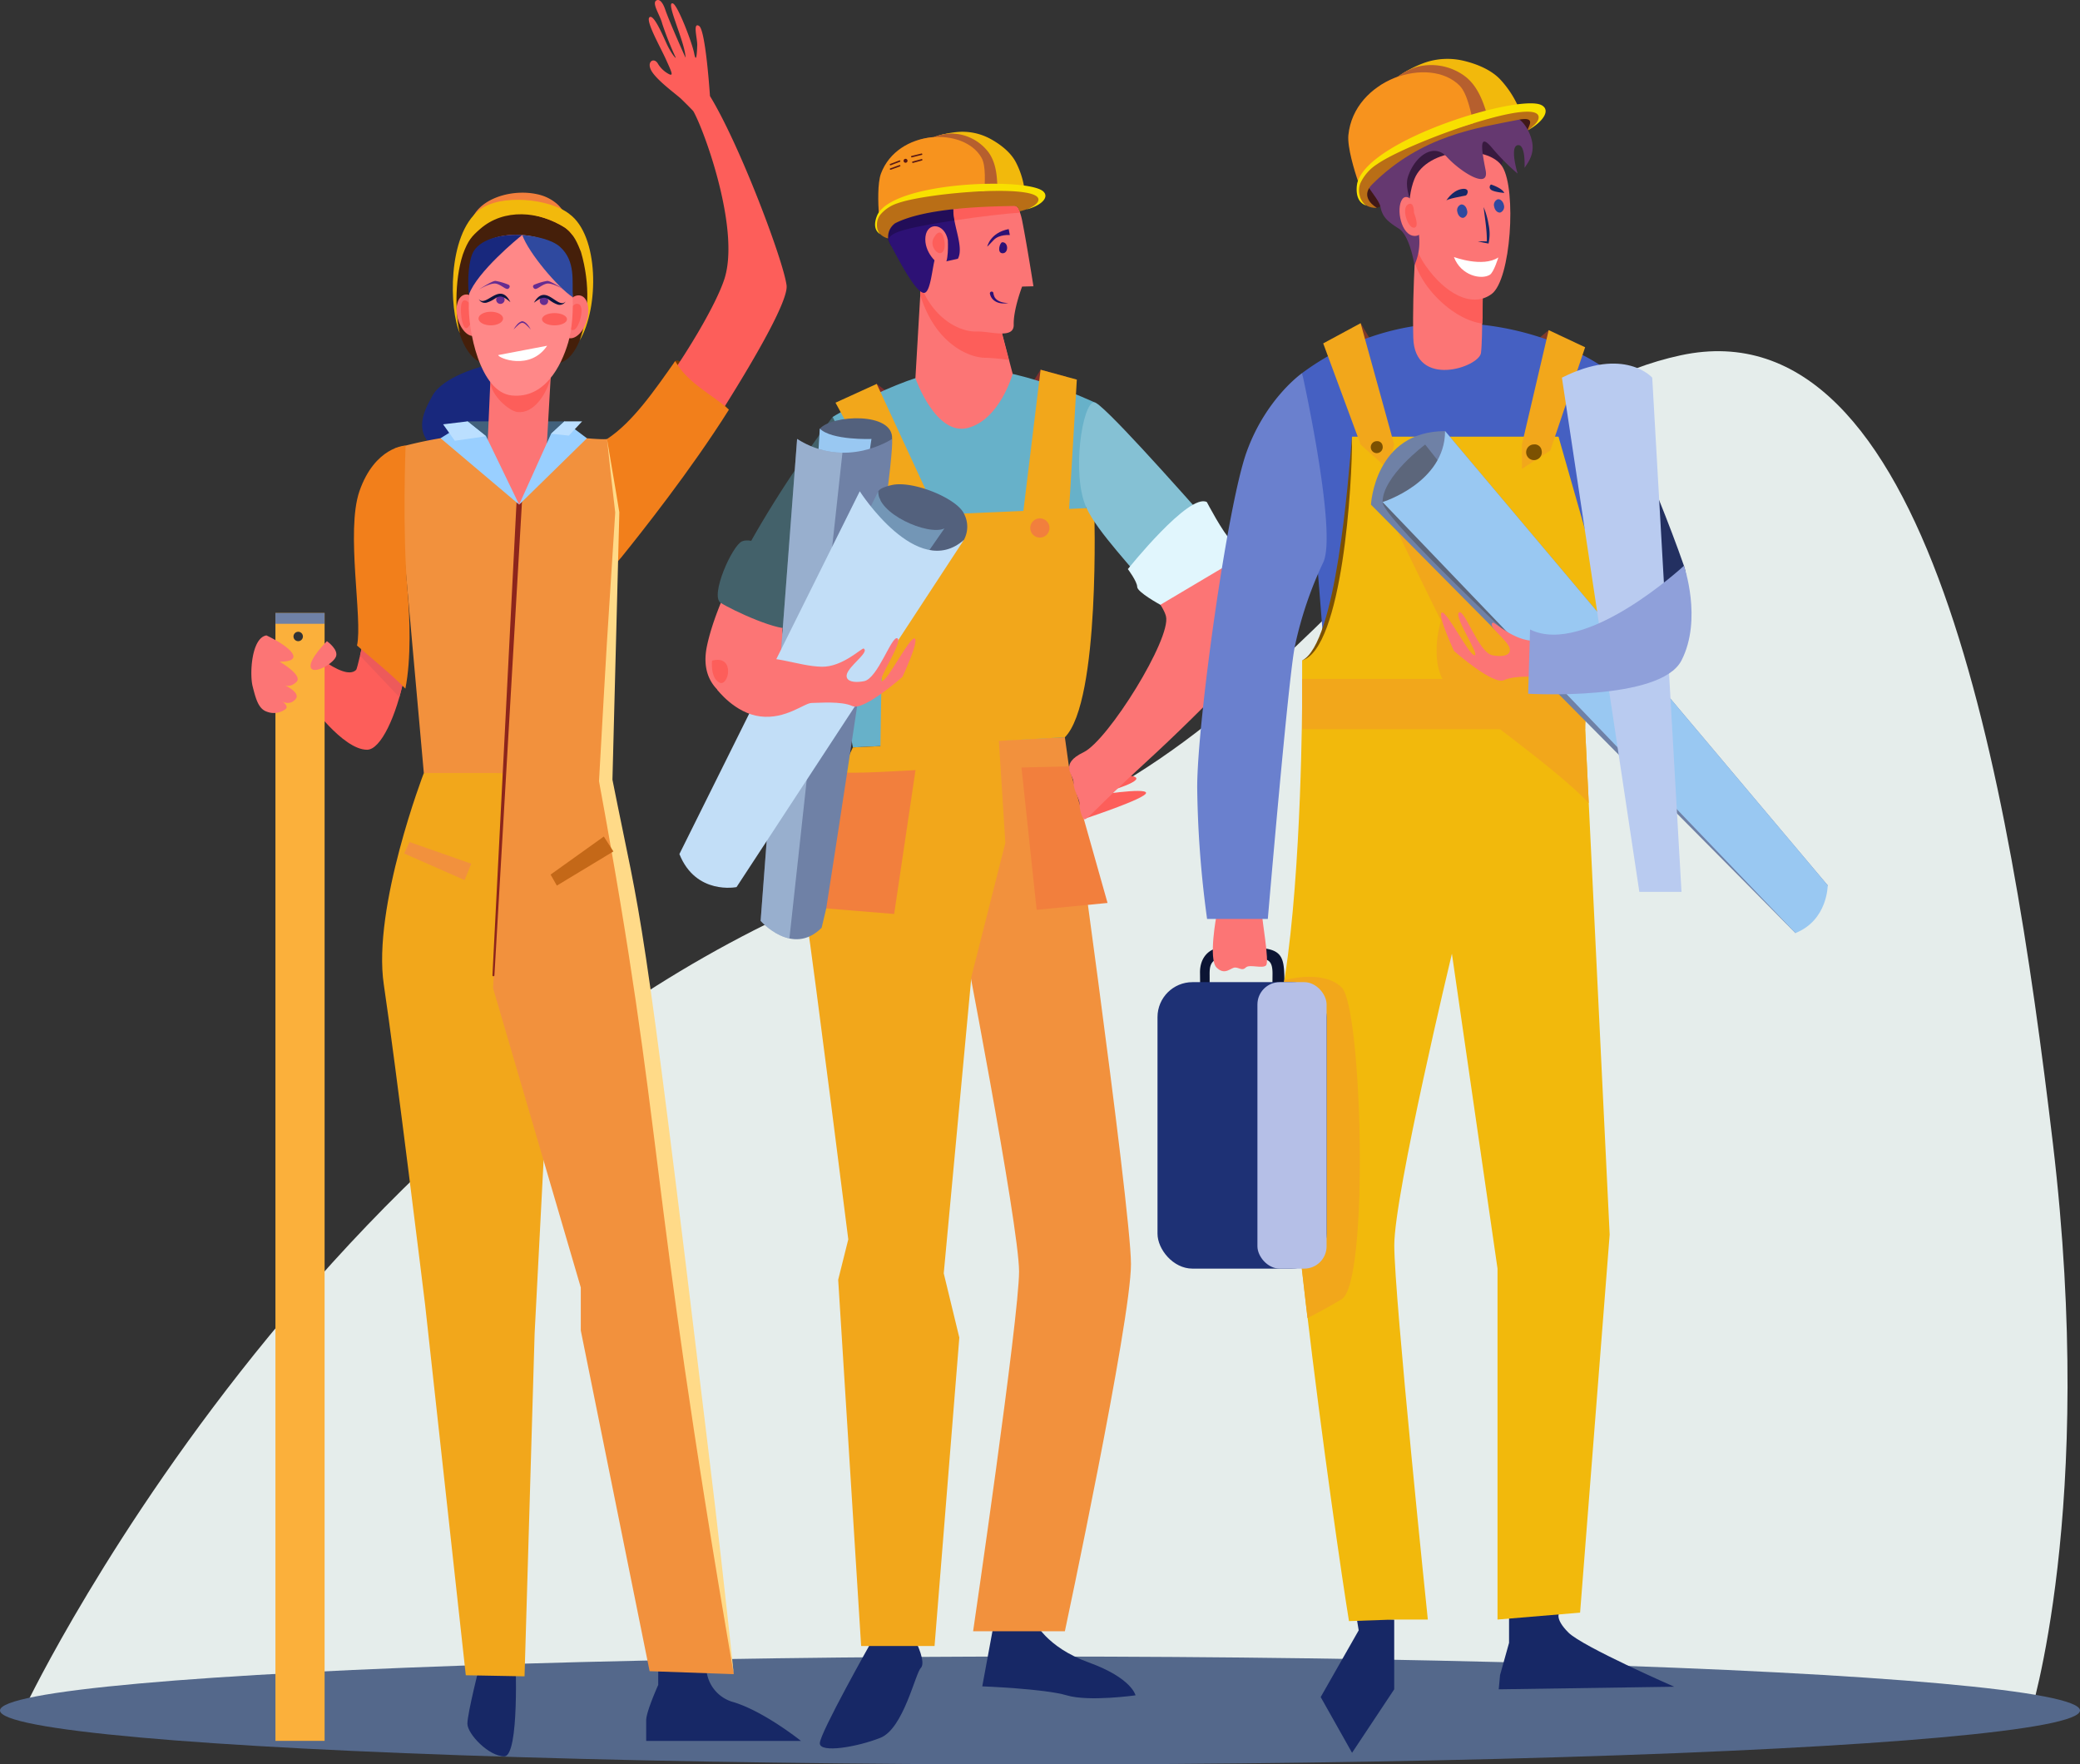 <svg id="_Layer_" data-name="&lt;Layer&gt;" xmlns="http://www.w3.org/2000/svg" viewBox="0 0 602.02 510.63"><rect x="0" y="0" width="602.02" height="510.63" fill="#333333" stroke="none"/><defs><style>.cls-1{fill:#803a2a;}.cls-2{fill:#7f2f2d;}.cls-3{fill:#e5edeb;}.cls-4{fill:#54688b;}.cls-5{fill:#172866;}.cls-6{fill:#f2913d;}.cls-7{fill:#67b1c9;}.cls-8{fill:#f2a71b;}.cls-9{fill:#fc7575;}.cls-10{fill:#fd5e5a;}.cls-11{fill:#220d58;}.cls-12{fill:#f2b90c;}.cls-13{fill:#b65f2e;}.cls-14{fill:#f7931e;}.cls-15{fill:#591914;}.cls-16{fill:#2d1175;}.cls-17{fill:#b96e16;}.cls-18{fill:#f8e000;}.cls-19{fill:#f27f3d;}.cls-20{fill:#85c1d4;}.cls-21{fill:#e1f6fd;}.cls-22{fill:#43616a;}.cls-23{fill:#7c3b01;}.cls-24{fill:#f27f1b;}.cls-25{fill:#18287d;}.cls-26{fill:#ed5a5a;}.cls-27{fill:#ffda88;}.cls-28{fill:#8c251c;}.cls-29{fill:#fbb03b;}.cls-30{fill:#6f81a6;}.cls-31{fill:#42617c;}.cls-32{fill:#451f0a;}.cls-33{fill:#f88;}.cls-34{fill:#2f499f;}.cls-35{fill:#fff;}.cls-36{fill:#662d91;}.cls-37{fill:#0c143f;}.cls-38{fill:#99cfff;}.cls-39{fill:#bbdfff;}.cls-40{fill:#c46818;}.cls-41{fill:#0c1433;}.cls-42{fill:#233061;}.cls-43{fill:#4560c2;}.cls-44{fill:#7c5101;}.cls-45{fill:#6a80ce;}.cls-46{fill:#5c667b;}.cls-47{fill:#99c8f2;}.cls-48{fill:#b9cbf0;}.cls-49{fill:#1e3175;}.cls-50{fill:#b5bfe7;}.cls-51{fill:#8fa0da;}.cls-52{fill:#3f1817;}.cls-53{fill:#381a3f;}.cls-54{fill:#653870;}.cls-55{fill:#53617d;}.cls-56,.cls-58{fill:#c2def7;}.cls-56{opacity:0.5;}.cls-57{fill:#7396b6;}</style></defs><polygon class="cls-1" points="400.16 104.19 393.81 93.53 386.04 102.11 397.8 107.97 400.16 104.19"/><polygon class="cls-1" points="448.24 95.54 438.7 103.51 448.24 111.1 450.78 101.6 448.24 95.54"/><polygon class="cls-2" points="264.38 119.2 253.75 111.1 245.67 118.01 259 125.62 264.38 119.2"/><polygon class="cls-2" points="294.33 118.01 301.18 107 308.54 109.01 303.76 128.06 294.33 118.01"/><path class="cls-3" d="M264.73,1374.91s96.28-201.62,273.17-248c94-24.65,133.74-126.91,205.58-142.38s95.22,122.39,107.75,228.14-6.75,166-6.75,166Z" transform="translate(-257.05 -881.7)"/><ellipse class="cls-4" cx="301.01" cy="495.02" rx="301.01" ry="15.61"/><path class="cls-5" d="M544.54,1352.47l-3.19,17.27s18.07.69,24.44,2.6,19.92,0,19.92,0-1.06-5-13.54-9.51-15.68-11.95-15.68-11.95Z" transform="translate(-257.05 -881.7)"/><path class="cls-6" d="M565.26,1095.07s19.13,136,19.13,152.48-19.13,106.25-19.13,106.25H538.7S552,1263,552,1249.67s-17-100.94-17-100.94L515.85,1096Z" transform="translate(-257.05 -881.7)"/><path class="cls-5" d="M522.23,1357s2.92,5.84,1.32,7.44-5,17.53-11.68,20.19-17.54,4.51-17.54,1.59S509.18,1357,509.18,1357Z" transform="translate(-257.05 -881.7)"/><path class="cls-7" d="M498.05,1002.36s5.58,36.92-1.86,53.93l7.71,41.7,61.36-2.92s5.84-35.6,5.84-61.1l2.66-35.86s-23.11-10.89-38.78-9.83S498.05,1002.36,498.05,1002.36Z" transform="translate(-257.05 -881.7)"/><path class="cls-8" d="M503.9,1098S488,1131.2,490.35,1146.6s12.22,93.78,12.22,93.78l-2.92,11.68,6.64,106h21.25l7.17-89.25-4.51-18.6,8-85.8,9.83-38.78L546.15,1096Z" transform="translate(-257.05 -881.7)"/><path class="cls-9" d="M523.55,964.64,522,991.15s5.85,16.79,15.15,14.4,13-15.65,13-15.65l-6.61-25.26Z" transform="translate(-257.05 -881.7)"/><path class="cls-10" d="M543.51,964.64h-20l-.14,2.35c4.48,14.61,14.64,18.4,19.18,18.26a57.8,57.8,0,0,1,6.48.64Z" transform="translate(-257.05 -881.7)"/><path class="cls-11" d="M514.23,939.89c1.54,0,3.59-.2,5.71-.37h0c4.79-.35,9.43-.51,13.7,1.65-2,3.25.43,7.81,1,11.61-6.23,1.27-13.71,2.43-19.7.07a35.84,35.84,0,0,1-3.39-11.28C512.31,941.05,513.21,940.49,514.23,939.89Z" transform="translate(-257.05 -881.7)"/><path class="cls-12" d="M525.79,922.1l1.77,15.62c6.28-.55,15-.72,21.26-.65-.33-2.7-.82-6.89-2.88-9-2.76-2.76-7.57-7.29-12.27-7.71C529.73,920.05,527.7,921.41,525.79,922.1Z" transform="translate(-257.05 -881.7)"/><path class="cls-12" d="M526.51,921.74l1.91,16c6.61-.55,18.55-1.31,25.15-1.25a24.14,24.14,0,0,0-2.44-7.73c-1.52-3-4.59-5.33-7.48-6.9a16.91,16.91,0,0,0-8.95-2,26.23,26.23,0,0,0-7.37,1.58A6.44,6.44,0,0,0,526.51,921.74Z" transform="translate(-257.05 -881.7)"/><path class="cls-13" d="M522.52,922.38l3.1,15.61c.18,0,8.49-.92,20.1-.92,0-3.94-.25-8.37-2.79-11.59a13.66,13.66,0,0,0-10.39-5.13,14.54,14.54,0,0,0-5.21,1A22.35,22.35,0,0,0,522.52,922.38Z" transform="translate(-257.05 -881.7)"/><path class="cls-14" d="M511.43,943.8c4.19-6.45,22.4-6.68,30.53-6.68.08-2.08.55-7.35-.83-9.78-5.15-9-24.25-8.2-29.09,4.56C511,934.66,511.2,940.52,511.43,943.8Z" transform="translate(-257.05 -881.7)"/><path class="cls-15" d="M521,927.24h0l2.84-.71a.2.2,0,0,0,.15-.25.2.2,0,0,0-.25-.15l-2.84.7a.21.21,0,0,0-.15.25A.19.19,0,0,0,521,927.24Z" transform="translate(-257.05 -881.7)"/><path class="cls-15" d="M521.26,928.85h.06l2.56-.7a.21.21,0,0,0-.12-.41l-2.56.7a.21.21,0,0,0-.14.26A.2.2,0,0,0,521.26,928.85Z" transform="translate(-257.05 -881.7)"/><path class="cls-15" d="M514.81,929.52h.08l2.62-1a.2.2,0,0,0,.12-.27.2.2,0,0,0-.27-.12l-2.63,1a.21.21,0,0,0,.08.41Z" transform="translate(-257.05 -881.7)"/><path class="cls-15" d="M514.81,930.82h.07l2.63-.95a.21.21,0,0,0,.13-.27.22.22,0,0,0-.27-.13l-2.63.95a.21.21,0,0,0-.13.27A.22.22,0,0,0,514.81,930.82Z" transform="translate(-257.05 -881.7)"/><path class="cls-15" d="M518.58,928.23a.56.56,0,0,0,.57.57.57.57,0,0,0,.57-.57.58.58,0,0,0-.57-.57A.57.57,0,0,0,518.58,928.23Z" transform="translate(-257.05 -881.7)"/><path class="cls-9" d="M550.5,941.21a1.53,1.53,0,0,1,1.37.95,18.23,18.23,0,0,1,1,3.25c1.45,7.36,3.29,19.14,3.29,19.14l-3.28.09s-2.55,6.64-2.43,11-6.87,1.83-10.88,2-13-3.1-16.85-15.58c-1.32-4.33-3-9.83-3.39-15.15,4.46-1.12,8.94-3.69,13.4-4.62C538.68,941,544.56,941.29,550.5,941.21Z" transform="translate(-257.05 -881.7)"/><path class="cls-16" d="M533,942.22c-.29,4.26,3.15,11,1.29,14.37l-3.62.8s-.8-2.13-2.25-2.09-1.56,11.09-3.91,11.16-7.16-9.21-9.47-13.52c-.23-.42-.48-1-.74-1.55a4.72,4.72,0,0,1,1.86-5.1C521.05,943.8,525.75,943.2,533,942.22Z" transform="translate(-257.05 -881.7)"/><path class="cls-16" d="M519.8,944.75c-.34.11-.68.25-1,.38C519.12,945,519.46,944.86,519.8,944.75Z" transform="translate(-257.05 -881.7)"/><path class="cls-16" d="M516.12,946.29a2.44,2.44,0,0,0-.51.35A2.44,2.44,0,0,1,516.12,946.29Z" transform="translate(-257.05 -881.7)"/><path class="cls-16" d="M518,945.44c-.57.24-1.14.5-1.71.79C516.82,945.94,517.39,945.68,518,945.44Z" transform="translate(-257.05 -881.7)"/><path class="cls-16" d="M514.58,948.09c0,.09-.08.18-.11.27C514.5,948.27,514.54,948.18,514.58,948.09Z" transform="translate(-257.05 -881.7)"/><path class="cls-16" d="M515,947.41a3.28,3.28,0,0,0-.2.31A3.28,3.28,0,0,1,515,947.41Z" transform="translate(-257.05 -881.7)"/><path class="cls-16" d="M515.45,946.81c-.1.11-.2.21-.29.32C515.25,947,515.35,946.92,515.45,946.81Z" transform="translate(-257.05 -881.7)"/><polygon class="cls-16" points="257.08 69.21 257.08 69.21 257.08 69.21 257.08 69.21"/><path class="cls-16" d="M530.28,942.58l-.9.14Z" transform="translate(-257.05 -881.7)"/><path class="cls-16" d="M521.68,944.17c-.29.08-.57.18-.86.27C521.11,944.35,521.39,944.25,521.68,944.17Z" transform="translate(-257.05 -881.7)"/><path class="cls-16" d="M527.91,942.93l-.93.15Z" transform="translate(-257.05 -881.7)"/><path class="cls-16" d="M523.64,943.7c-.29.06-.57.14-.86.21C523.07,943.84,523.35,943.76,523.64,943.7Z" transform="translate(-257.05 -881.7)"/><path class="cls-16" d="M525.7,943.29l-.88.17Z" transform="translate(-257.05 -881.7)"/><path class="cls-16" d="M514.13,949.56s0,.08,0,.12S514.12,949.6,514.13,949.56Z" transform="translate(-257.05 -881.7)"/><path class="cls-16" d="M514.07,950.26v0Z" transform="translate(-257.05 -881.7)"/><path class="cls-10" d="M532.74,942.25c4.69-.79,6.62-1,17.76-1,1.17,0,1.47,1.2,1.76,2-3.92.23-11.61,1.12-19,2.25C533,944.32,532.82,942.24,532.74,942.25Z" transform="translate(-257.05 -881.7)"/><path class="cls-16" d="M514.3,948.82a1.46,1.46,0,0,0,0,.2A1.46,1.46,0,0,1,514.3,948.82Z" transform="translate(-257.05 -881.7)"/><path class="cls-16" d="M530.28,942.58l2.46-.33h0Z" transform="translate(-257.05 -881.7)"/><path class="cls-16" d="M524.82,943.46l-1.18.24Z" transform="translate(-257.05 -881.7)"/><path class="cls-16" d="M514.47,948.36a4.28,4.28,0,0,0-.17.46A3.61,3.61,0,0,1,514.47,948.36Z" transform="translate(-257.05 -881.7)"/><path class="cls-16" d="M514.13,950.91a3.8,3.8,0,0,1-.06-.59A3.8,3.8,0,0,0,514.13,950.91Z" transform="translate(-257.05 -881.7)"/><path class="cls-16" d="M527,943.08l-1.28.21Z" transform="translate(-257.05 -881.7)"/><path class="cls-16" d="M529.38,942.72l-1.47.21Z" transform="translate(-257.05 -881.7)"/><path class="cls-16" d="M522.78,943.91l-1.1.26Z" transform="translate(-257.05 -881.7)"/><path class="cls-16" d="M516.12,946.29h0l.13-.06-.13.06Z" transform="translate(-257.05 -881.7)"/><path class="cls-16" d="M515.61,946.64c-.06.05-.11.12-.16.17S515.55,946.69,515.61,946.64Z" transform="translate(-257.05 -881.7)"/><path class="cls-16" d="M514.25,949a5.23,5.23,0,0,0-.12.54A5.23,5.23,0,0,1,514.25,949Z" transform="translate(-257.05 -881.7)"/><path class="cls-16" d="M514.77,947.72c-.07.12-.13.24-.19.37C514.64,948,514.7,947.84,514.77,947.72Z" transform="translate(-257.05 -881.7)"/><path class="cls-16" d="M515.16,947.13a2.75,2.75,0,0,0-.19.28A2.75,2.75,0,0,1,515.16,947.13Z" transform="translate(-257.05 -881.7)"/><path class="cls-16" d="M520.82,944.44c-.34.1-.69.19-1,.31C520.13,944.63,520.48,944.54,520.82,944.44Z" transform="translate(-257.05 -881.7)"/><path class="cls-16" d="M514.11,949.68c0,.2,0,.39,0,.58A3.86,3.86,0,0,1,514.11,949.68Z" transform="translate(-257.05 -881.7)"/><path class="cls-16" d="M518.79,945.13l-.83.31Z" transform="translate(-257.05 -881.7)"/><path class="cls-11" d="M533,942.22a13.18,13.18,0,0,0,.28,3.27c-16.22,2.49-18.13,3.65-19.11,5.42C513.23,944.48,524.41,943.38,533,942.22Z" transform="translate(-257.05 -881.7)"/><path class="cls-16" d="M549,948l.33,1.73s-3.06-.28-4.68,1.44-1.86,1.91-1.86,1.91S543.57,949.07,549,948Z" transform="translate(-257.05 -881.7)"/><path class="cls-16" d="M547.26,955c1.77-.05,1.68-3.24-.09-3.19C546.43,951.79,545.48,955,547.26,955Z" transform="translate(-257.05 -881.7)"/><path class="cls-16" d="M548.9,969.38c-1.45,0-3.16-.36-3.94-1.62a3.91,3.91,0,0,1-.41-1.35.52.52,0,0,0-1,.17C543.83,968.54,545.88,970,548.9,969.38Z" transform="translate(-257.05 -881.7)"/><path class="cls-9" d="M531.39,951.22s.38,7.19-1.35,7.24-5.65-3.92-5.13-8.27S530.46,946.22,531.39,951.22Z" transform="translate(-257.05 -881.7)"/><path class="cls-10" d="M530.16,950.47s.94,2.84-.32,4.18-3.86-1.72-2.54-4.1S529.84,948.83,530.16,950.47Z" transform="translate(-257.05 -881.7)"/><path class="cls-17" d="M511.42,943.82v0c4-6.5,21-6.55,29-6.68,4.4-.16,17.63-1.49,17.63,2.19,0,1.4-3.17,2.92-5.93,3.54-.21-.57-.39-1.58-1.58-1.56-9.57.15-25.88.68-34.42,5a4.82,4.82,0,0,0-2,4.4C510.42,949.77,510,946.12,511.42,943.82Z" transform="translate(-257.05 -881.7)"/><path class="cls-18" d="M511.13,943.62c5.46-9.53,43.35-10.52,47.84-6.55,1.9,1.68-.48,4.14-4.89,5.27,2-.81,2.92-1.55,3.27-2.1,3.65-5.73-31.73-2.88-40.43.26a10.8,10.8,0,0,0-5.15,3.43h0a4.61,4.61,0,0,0-.9,2.78,4,4,0,0,0,.94,2.77C508.93,947.69,511.13,943.62,511.13,943.62Z" transform="translate(-257.05 -881.7)"/><path class="cls-8" d="M512.93,1031.32l60.83-2.66s1.86,56-8.5,66.41L511.87,1098Z" transform="translate(-257.05 -881.7)"/><path class="cls-19" d="M515.85,1146.21l6.18-41.64s-20.53,1.29-21.3.52-16.56,38.53-16.56,38.53Z" transform="translate(-257.05 -881.7)"/><polygon class="cls-19" points="295.65 222.12 300.04 263.31 320.56 261.32 309.39 221.79 295.65 222.12"/><polygon class="cls-8" points="241.82 116.54 262 153.6 269.96 159.98 271.26 148.94 253.75 111.1 241.82 116.54"/><polygon class="cls-8" points="301.18 107 295.84 150.81 301.18 161.13 309.28 149.98 311.67 109.86 301.18 107"/><path class="cls-10" d="M573.12,1107.41s11.13-2.26,12.71-.67-12.07,5.2-12.07,5.2,15-2.41,15-.77-18,7.55-18,7.55Z" transform="translate(-257.05 -881.7)"/><path class="cls-20" d="M611.65,1038.36c-15.42-17.55-35.77-40.25-37.89-40.25-3.45,0-6.65,21-2.26,30.55,3.28,7.16,13.65,17.61,19.33,25.09C597,1047.38,603.87,1041.7,611.65,1038.36Z" transform="translate(-257.05 -881.7)"/><path class="cls-9" d="M611.65,1038.36c-7.78,3.34-14.66,9-20.82,15.39,1.91,2.52,3.29,4.7,3.69,6.3,1.6,6.38-16.69,35.9-23.86,39.36s-2.9,6.42-2.9,8.74,1.75,4.78,1.75,6.21.53,3.65,1.23,4.36,2.49-2.27,18.3-16.74,40.11-39.27,40.11-43.52C629.15,1058.46,621.38,1049.43,611.65,1038.36Z" transform="translate(-257.05 -881.7)"/><path class="cls-21" d="M606.35,1027s4.54,8.74,7.2,11.39,2.25,4.74,2.25,4.74l-22.9,13.6s-6.71-3.65-6.71-5.19-2.7-5.14-2.7-5.14S601.21,1024.25,606.35,1027Z" transform="translate(-257.05 -881.7)"/><path class="cls-10" d="M621.19,1057.32s-3.13,3.61-2,4.72,9.73-.29,8.47-2.79S621.19,1057.32,621.19,1057.32Z" transform="translate(-257.05 -881.7)"/><path class="cls-22" d="M503.87,1014.26l-5.82-11.9s-17.92,23.42-28.9,46a67.77,67.77,0,0,1,17.44,7.75Z" transform="translate(-257.05 -881.7)"/><path class="cls-9" d="M483.63,1063.33l3-7.19a67.77,67.77,0,0,0-17.44-7.75c-3.42,7-6.17,14-7.49,20.11-5.58,25.91,41.44,18.59,41.44,18.59l6.18-11.81S481.29,1071.29,483.63,1063.33Z" transform="translate(-257.05 -881.7)"/><path class="cls-22" d="M479.83,1040.46s-5.13-3.3-8-2.1-9.33,15.73-6.21,17.78,17.63,8.86,20.85,7.19,5-12.92,5-14.94S479.83,1040.46,479.83,1040.46Z" transform="translate(-257.05 -881.7)"/><path class="cls-23" d="M468,1000.26s-13.51-16.11-15.55-14.06,2.44,11,5.27,12.19S468,1000.26,468,1000.26Z" transform="translate(-257.05 -881.7)"/><path class="cls-10" d="M462.54,909.5s-1.24-19.11-3.15-20.29-.48,3.69-.54,5.58-.24,5.63-.89,2.33-4.77-13.9-6.13-14.41c-2.39-.9,3.6,11.36,3.63,15.68,0,0-4.43-9.8-5.88-13.94,0,0-1.05-3.4-2.53-2.64s1.08,4.3,1.67,6.74a92.49,92.49,0,0,0,3.83,9.65c.39.86-1.22-.88-2.68-4.12s-3.78-8.44-4.87-7.35,3.21,8.64,4.83,12.24,2.14,4.69,1,4.26a8.1,8.1,0,0,1-3.46-3.27c-1.21-1.77-3.35-.24-1.65,2.44s6.53,6.2,8.33,7.78c.29.25,3.44,3.38,3.64,3.67s.43.77.69,1.3h0c3.67,7.57,12.77,34,8.28,47.45-2.49,7.45-10.38,20.48-16.24,28.79,4.36,3.11,9.76,8.32,16.14,8.32,10.18-16.2,18.67-31.38,18.15-35.42C483.82,957.23,471.24,923.73,462.54,909.5Z" transform="translate(-257.05 -881.7)"/><path class="cls-24" d="M452.47,986.2c-6.09,8.63-12.31,17.7-19.71,22.54-9.81,6.41-10.7,10.7-11.49,11.94,8.25,8,7.79,32,15.53,22.42,5.71-7.07,20.18-25.28,31.22-42.84C463.45,996,456.2,992.8,452.47,986.2Z" transform="translate(-257.05 -881.7)"/><path class="cls-5" d="M396,1363.11s-3.67,14.44-3.67,17.43S398.52,1390,403,1390s3.23-28.88,3.23-28.88Z" transform="translate(-257.05 -881.7)"/><path class="cls-5" d="M447.56,1363.11v6.22s-3.48,7.72-3.48,10.21v6h44.81s-10.56-8.47-19.47-11.21a10.64,10.64,0,0,1-7.91-11.2Z" transform="translate(-257.05 -881.7)"/><path class="cls-25" d="M396.39,987.82s-11.09,2.82-14.18,8.4-5.68,11.23,2.36,16.62,3.94,9.89,3.94,9.89,4,0,6.37-5.49.36-8.93.36-8.93l2.82,4.38s2.72-18.47,2.72-21.17S396.39,987.82,396.39,987.82Z" transform="translate(-257.05 -881.7)"/><path class="cls-10" d="M362.34,1066.57c-.19.85-1.85,8.65-2.22,9-3.73,3.74-16.25-8.26-16.25-8.26l2.61,17.55s9.71,13.82,16.81,13.82c4,0,8.53-9.94,10.73-20.93C370.41,1074,366.39,1070.13,362.34,1066.57Z" transform="translate(-257.05 -881.7)"/><path class="cls-26" d="M362.34,1066.57c-.1.44-.59,2.72-1.09,4.89l11.39,12c.52-1.83,1-3.75,1.38-5.7C370.41,1074,366.39,1070.13,362.34,1066.57Z" transform="translate(-257.05 -881.7)"/><path class="cls-6" d="M371.32,1011.5l8.4,93.92s30.62,12.7,52.66,2.24l3.36-77.68-3-21.24s-.52.25-5.84-.2c-5.55-.48-13.37,4.08-21.53,4.05-6.58,0-13.06-5.38-20.82-4.07A122.17,122.17,0,0,0,371.32,1011.5Z" transform="translate(-257.05 -881.7)"/><path class="cls-8" d="M379.72,1105.42s-14.94,38.84-11.58,61.25,11.95,92.62,11.95,92.62l11.78,107.24,17,.31,2.92-99.27,5.29-102-7.47-60.13Z" transform="translate(-257.05 -881.7)"/><polygon class="cls-6" points="174.83 223.39 184.56 274.14 195.12 358.54 212.37 484.51 188.02 483.65 168.1 385.06 168.1 372.61 142.71 285.97 145.72 223.71 174.83 223.39"/><path class="cls-27" d="M469.42,1366.21c-25.7-149.51-19.54-152.73-39-258.43,2.78-49.09,1.72-31.27,4.7-77.82v.1c-.85-7.1-1.63-14.21-2.39-21.32,2.23,12.84,3.53,21,3.57,21.2-.51,19.29,1.2-45-2,77.81l0-.45c8.82,44.39,7.85,28.66,27.76,194,1.31,10.81,2.61,21.62,3.81,32.44S468.31,1355.37,469.42,1366.21Z" transform="translate(-257.05 -881.7)"/><path class="cls-28" d="M408.15,1026.56l-8,137.41a.28.28,0,0,1-.3.27.28.28,0,0,1-.27-.3l7-137.47a.77.77,0,0,1,.81-.73.78.78,0,0,1,.73.81Z" transform="translate(-257.05 -881.7)"/><path class="cls-24" d="M374.38,1081c1.72-8.59,1.3-20.75.63-28.27-1.54-17.14-.57-42.09-.57-42.09s-8.87.3-13.36,13.22c-4,11.63,1,37-.7,44.66C364.43,1072.09,370.77,1077.22,374.38,1081Z" transform="translate(-257.05 -881.7)"/><path class="cls-29" d="M336.77,1059.11v326.41H351V1059.11Zm6.6,8.15a1.36,1.36,0,1,1,1.35-1.36A1.36,1.36,0,0,1,343.37,1067.26Z" transform="translate(-257.05 -881.7)"/><rect class="cls-30" x="79.72" y="177.41" width="14.19" height="3.12"/><path class="cls-9" d="M334.16,1065.59s6.22,2.86,7.59,5.35-3.8,2.24-3.8,2.24,6.85,3.92,4.92,5.85-3.61.87-3.61.87,5.17,2.31,3.24,4.23a2.88,2.88,0,0,1-3.82.5s2,1.31,1.08,2.24a5.63,5.63,0,0,1-5.6.75c-2.37-.87-3.12-3.86-4-7.34S329.8,1066.33,334.16,1065.59Z" transform="translate(-257.05 -881.7)"/><path class="cls-9" d="M351.67,1067.26s-5.31,5.3-4.69,7.54,6.1-.75,7.22-2.87S351.67,1067.26,351.67,1067.26Z" transform="translate(-257.05 -881.7)"/><polygon class="cls-31" points="163.37 121.95 135.31 121.95 140.69 128.74 158.81 129.54 163.37 121.95"/><path class="cls-19" d="M412.48,937.9c-6.55-1.44-15,.7-18.17,5.89a20.4,20.4,0,0,0-2.23,7.09,89.54,89.54,0,0,0-1.1,15.78c0,.72,0,1.45,0,2.17l32.32,1.88c.18,0,.5-6.87.51-7.28A53.66,53.66,0,0,0,422.59,949c-.77-3.06-2-6.31-4.48-8.42A12.74,12.74,0,0,0,412.48,937.9Z" transform="translate(-257.05 -881.7)"/><path class="cls-32" d="M420,947.21c-5.88-3.38-15.49-6.07-24.08-1.35s-7.43,27.2-5.85,32.3c1.8,5.82,4.93,8.14,6.1,8.34l22.81.26C429.14,984,429.92,952.89,420,947.21Z" transform="translate(-257.05 -881.7)"/><path class="cls-12" d="M424.84,980.21c2.58-7.17,3.13-15.91.38-25.57-.94-2.28-2-5.25-4.72-7.09-7.36-4.73-17.57-5.64-24.48.41-2.39,2.09-3.5,3.24-5,7.37-2.59,7.92-2.06,18.36-.87,22.83-3.07-6.74-3.73-28.35,5.6-35.67,6.16-4.83,20.52-3.27,26.07,1.12C430.44,949.86,430.47,970.69,424.84,980.21Z" transform="translate(-257.05 -881.7)"/><path class="cls-9" d="M396.51,972.06c.82,3.29-.07,6.34-2,6.82s-4.14-1.79-5-5.08.06-6.33,2-6.81S395.68,968.78,396.51,972.06Z" transform="translate(-257.05 -881.7)"/><path class="cls-10" d="M394.23,971.22c-.2-.18-2-3.48-3.22-2.39s-.29,9.16,1.39,7.66S394.23,971.22,394.23,971.22Z" transform="translate(-257.05 -881.7)"/><path class="cls-9" d="M426.88,974.5c-1,3.38-3.43,5.63-5.4,5s-2.73-3.81-1.71-7.18,3.43-5.64,5.4-5.05S427.9,971.12,426.88,974.5Z" transform="translate(-257.05 -881.7)"/><path class="cls-10" d="M421.78,972.15s1-3.13,2.8-2.42.17,6.85-1.4,7.44S420.62,974.15,421.78,972.15Z" transform="translate(-257.05 -881.7)"/><polygon class="cls-9" points="142.02 108.22 140.9 133.49 150.26 146.04 157.82 136.65 159.62 105.06 142.02 108.22"/><path class="cls-10" d="M416.67,986.76l-17.6,3.16,0,2.49c0,3.42,5.14,8.24,7.78,8.54,4.6.52,8.3-5,9.54-9.8Z" transform="translate(-257.05 -881.7)"/><path class="cls-33" d="M395,954.27c-2.05,3.22-2,9.48-2.25,15.11-.32,7.68,3.16,25.88,12.48,26.78s14.2-8.22,16.31-15.44,2-22.17-2.92-27.13S399.14,947.81,395,954.27Z" transform="translate(-257.05 -881.7)"/><path class="cls-25" d="M394.23,954.27c-1.62,2.52-1.89,8.5-1.49,12.76,2.28-6.55,14.34-16.48,15.47-17.32C402.89,949.32,396.53,950.66,394.23,954.27Z" transform="translate(-257.05 -881.7)"/><path class="cls-34" d="M422.86,967.76c-.32-4.51.94-10.43-3.75-14.65-2.28-2-6.75-3.07-10.9-3.4C410.07,954.92,418.38,964.76,422.86,967.76Z" transform="translate(-257.05 -881.7)"/><path class="cls-35" d="M415.41,981.76c-4.91,7.32-14.14,3.58-14.16,2.7Z" transform="translate(-257.05 -881.7)"/><path class="cls-36" d="M405.69,977.06c.51-.92,1.46-2.21,2.5-2.41,1.05.09,2,1.47,2.49,2.41C408.19,974.45,408.24,974.53,405.69,977.06Z" transform="translate(-257.05 -881.7)"/><path class="cls-36" d="M411.62,964.12a17.31,17.31,0,0,1,3.83-1.13c1.05,0,4.89,2.56,4.89,2.56s-3.54-2.18-5.19-1.73-2.86,2-3.53,1.35S411.62,964.12,411.62,964.12Z" transform="translate(-257.05 -881.7)"/><path class="cls-36" d="M404.28,964.12a17.31,17.31,0,0,0-3.83-1.13c-1.06,0-4.89,2.56-4.89,2.56s3.53-2.18,5.19-1.73,2.86,2,3.53,1.35S404.28,964.12,404.28,964.12Z" transform="translate(-257.05 -881.7)"/><ellipse class="cls-10" cx="142.05" cy="92.19" rx="3.55" ry="1.97"/><path class="cls-10" d="M421.15,974.09c0,1-1.61,1.77-3.61,1.77s-3.61-.79-3.61-1.77,1.61-1.78,3.61-1.78S421.15,973.11,421.15,974.09Z" transform="translate(-257.05 -881.7)"/><path class="cls-36" d="M415.71,968.86a1.22,1.22,0,1,1-1.21-1.31A1.27,1.27,0,0,1,415.71,968.86Z" transform="translate(-257.05 -881.7)"/><path class="cls-37" d="M411.58,969.32c3.39-6,6.89,2.06,9.18-.36a2,2,0,0,1-2.55.79C415.14,968.59,415.42,966.43,411.58,969.32Z" transform="translate(-257.05 -881.7)"/><path class="cls-36" d="M400.66,968.46a1.22,1.22,0,1,0,1.29-1.25A1.27,1.27,0,0,0,400.66,968.46Z" transform="translate(-257.05 -881.7)"/><path class="cls-37" d="M404.77,969.14c-3.07-6.19-7,1.69-9.15-.86a2,2,0,0,0,2.5.93C401.24,968.21,401.08,966,404.77,969.14Z" transform="translate(-257.05 -881.7)"/><polygon class="cls-38" points="135.31 121.95 140.69 126.25 150.26 146.04 127.52 126.82 135.31 121.95"/><polygon class="cls-38" points="163.37 121.95 159.51 125.53 150.26 146.04 169.87 126.84 163.37 121.95"/><polygon class="cls-39" points="131.63 127.56 140.69 126.25 135.31 121.95 128.25 122.8 131.63 127.56"/><polygon class="cls-39" points="164.64 126.07 159.51 125.53 163.37 121.95 168.48 121.95 164.64 126.07"/><polygon class="cls-6" points="118.54 243.69 136.4 249.96 134.47 254.71 116.97 247 118.54 243.69"/><polygon class="cls-40" points="159.36 253.11 174.76 242.1 177.54 246.41 161.17 256.3 159.36 253.11"/><path class="cls-41" d="M604.43,1169.93c0-.68-.06-7.14-.06-6.83,0-4.48,2.82-7,6-7.11l6.89-.07c13-.16,11.42,2.57,11.52,15.75h-3.49c0-.31.08-8.68.07-8.2,0-4.14-1.48-4.39-5.37-4.41l-8.19-.07a6.61,6.61,0,0,0-2.23.16c-2.67.84-2.4,3.34-2.41,5.31l0,5.47Z" transform="translate(-257.05 -881.7)"/><path class="cls-9" d="M609.16,1146.52s-2.43,12.76,0,15.19,4.11,0,5.35,0,2.06,1.06,3.11,0,4.81.43,5.86-.62-1.2-12.95-1.2-15.44S609.16,1146.52,609.16,1146.52Z" transform="translate(-257.05 -881.7)"/><path class="cls-5" d="M649.68,1349.76l.62,3.77-11,19.31,9.08,16.13,12.2-18.37v-20.17Z" transform="translate(-257.05 -881.7)"/><path class="cls-5" d="M711,1354.17c-4.11-4.11-2.61-5.73-2.61-5.73l-14.57,1.32v7.39l-2.61,9.34-.38,4.11,50.79-.75S715.1,1358.27,711,1354.17Z" transform="translate(-257.05 -881.7)"/><path class="cls-42" d="M720.58,987.68s15.33,33.24,23.86,57.76c3,8.69-3.15,30.27-3.15,30.27-9,.64-22-5.23-23-8.29C716.73,1062.59,720.58,987.68,720.58,987.68Z" transform="translate(-257.05 -881.7)"/><path class="cls-43" d="M633.93,989.67l9.46,119.51,70.71,4.48,6.48-126s-17.43-12.45-43.33-12.45A73.2,73.2,0,0,0,633.93,989.67Z" transform="translate(-257.05 -881.7)"/><path class="cls-12" d="M715.52,1086l5.06-34.31-12.45-43.62H648.37s-2.49,60.75-14.44,64.74v11.45s-.1,48.8-5,80.17c-4.47,28.49,14.61,162.3,18.56,186.43l13.11-.45h9.71s-9.71-93.36-9.71-108.3,16.68-84.4,16.68-84.4l13.2,91.12v101.58l23.9-2L722.94,1239Z" transform="translate(-257.05 -881.7)"/><path class="cls-8" d="M716.89,1114.15,715.52,1086l3-20.08c-13.07-9.39-62.3-44.73-63-44.09s18.59,39.48,18.59,39.48-4.12,13.11,2.46,19.69C682.09,1086.53,707.89,1104.35,716.89,1114.15Z" transform="translate(-257.05 -881.7)"/><path class="cls-8" d="M645.4,1167.5c-4.34-4.35-12.57-3.14-16.62-2.19-2,15.45,1.87,57.37,6.7,97.85,3-1.53,6.58-3.44,9.92-5.49C653.37,1252.79,651.31,1173.4,645.4,1167.5Z" transform="translate(-257.05 -881.7)"/><path class="cls-44" d="M648.37,1008.09c.14,13.52-2.82,61.29-14.44,64.74C643.76,1068,647.27,1020.73,648.37,1008.09Z" transform="translate(-257.05 -881.7)"/><polygon class="cls-8" points="393.81 93.53 403.52 128.66 401.65 135.7 393.81 128.66 382.98 99.38 393.81 93.53"/><polygon class="cls-8" points="448.24 95.54 440.49 128.66 440.49 135.7 448.71 130.38 458.79 100.5 448.24 95.54"/><polygon class="cls-8" points="376.88 196.48 459.63 196.48 458.8 211.04 376.88 211.04 376.88 196.48"/><path class="cls-45" d="M633.93,989.67s-10.46,7.27-16.06,22.8-14.31,78.41-14.31,97.08a301.76,301.76,0,0,0,2.86,38.09H624s6-70.58,7.85-79a109.65,109.65,0,0,1,8.21-24.22C644.14,1035.61,633.93,989.67,633.93,989.67Z" transform="translate(-257.05 -881.7)"/><path class="cls-30" d="M675.3,1006.47l110.75,131.46-9.33,13.82-122.87-124S654.93,1006.47,675.3,1006.47Z" transform="translate(-257.05 -881.7)"/><path class="cls-46" d="M673.27,1015.06l-3.73-4.7s-12.33,9.16-12.33,16.66S768.13,1134.2,768.13,1134.2l5.6-2.24Z" transform="translate(-257.05 -881.7)"/><path class="cls-47" d="M657.21,1027s18.09-5.61,18.09-20.55l110.75,131.46s0,10.09-9.33,13.82Z" transform="translate(-257.05 -881.7)"/><path class="cls-48" d="M709.12,991l22.41,148.82h12.2L735.26,991S727.3,981.83,709.12,991Z" transform="translate(-257.05 -881.7)"/><path class="cls-9" d="M731.54,1073.75s-5.14,6.89-12.52,7.79-12.75-3.9-14.86-3.9-8.53-.6-11.78.9-14.48-8.44-14.48-8.44-4.92-10.5-3.54-11.12,7.85,12.36,9.48,12.36-6.13-11.27-4.5-12.38,5.65,11.63,9.68,12.38,6.09-.53,4.51-3-5.95-5.55-4.41-6.45c.48-.29,6.14,5.4,12.16,5.27,7-.16,15-4,21.59-2C728.43,1066.81,731.2,1073.21,731.54,1073.75Z" transform="translate(-257.05 -881.7)"/><rect class="cls-49" x="335.02" y="284.24" width="48.94" height="82.91" rx="10.12"/><rect class="cls-50" x="363.94" y="284.24" width="20.02" height="82.91" rx="6.47"/><path class="cls-44" d="M703.23,1012a2.27,2.27,0,1,1-2.2-1.68A2,2,0,0,1,703.23,1012Z" transform="translate(-257.05 -881.7)"/><path class="cls-44" d="M657.21,1010.71a1.73,1.73,0,1,1-1.68-1.33A1.54,1.54,0,0,1,657.21,1010.71Z" transform="translate(-257.05 -881.7)"/><path class="cls-51" d="M744.44,1045.44s-28.51,26.4-44.54,18.44l-.55,18.59s38.28,2.26,44.38-9.64S744.44,1045.44,744.44,1045.44Z" transform="translate(-257.05 -881.7)"/><polygon class="cls-52" points="425.67 48.12 398.48 60.18 394.67 58.81 395.34 53.04 405.24 44.7 430.01 34.52 443.57 32.83 444.02 34.28 442.23 37.71 425.67 48.12"/><path class="cls-53" d="M670.31,961.79c-.58-.37-7.81-18.37-7.81-18.37s-4.83-13.51-1.71-15.8,10.52-10.22,17-10.37,10.85,1.81,11.43,2.18S694,926.9,694,926.9s-2-2.39-3,6.48S670.31,961.79,670.31,961.79Z" transform="translate(-257.05 -881.7)"/><path class="cls-9" d="M686.69,961c-.77,2.3-.43,18.71-1,22.85s-19.23,10.4-19.59-4.44,1.1-32.29,1.1-32.29Z" transform="translate(-257.05 -881.7)"/><path class="cls-10" d="M686.69,961h0l-6.48-4.6-13.05-9.28v0h0c0,.06,0,.18,0,.34,0,.54-.13,1.62-.23,3.11h0c0,.3,0,.62-.07.95v.07c-.07,1.07-.15,2.31-.23,3.68,0,.08,0,.15,0,.23q0,.48-.06,1h0l0,.53v.06c0,.06,0,.13,0,.2a.25.25,0,0,1,0,.08c0,.11,0,.23,0,.35,2.42,8,11.59,16.59,19.52,17.62,0-.55,0-1.11.08-1.66C686.17,968.13,686.26,962.28,686.69,961Z" transform="translate(-257.05 -881.7)"/><path class="cls-9" d="M666.43,933.5c-2.39,5.93-2.52,16.78,3.17,25s13.53,12.43,19.16,8.3,7.23-30.11,3.16-36.8S670.06,924.45,666.43,933.5Z" transform="translate(-257.05 -881.7)"/><path class="cls-54" d="M666.43,958.42s-1.26-8.49-4.52-10.56-4.73-3.33-5.32-6.33-7.8-9.14-6-14.07,6.62-3.11,10.95-11.69,9-13.32,19.09-10.19,11.49,9.28,11.49,9.28,4.46-.78,7.18,4.55.76,8.36-1,10.85c0,0,.38-7-2-6.54s0,8.22,0,8.22a63.1,63.1,0,0,1-7.49-7.55c-3.86-4.58-2.91.78-1.77,6.6s-7.42.33-11.22-3.87-9.25-.28-11.24,5.68S671.14,948.12,666.43,958.42Z" transform="translate(-257.05 -881.7)"/><path class="cls-9" d="M668.3,942.81s-3.56-6.07-5.41-3.43-.32,10.52,3.6,10.6S668.3,942.81,668.3,942.81Z" transform="translate(-257.05 -881.7)"/><path class="cls-10" d="M666.29,943.25s.14-3.52-1.77-2.35,0,6.82,1.77,6.71S666.29,943.25,666.29,943.25Z" transform="translate(-257.05 -881.7)"/><path class="cls-5" d="M686.46,941.63a22.26,22.26,0,0,1,1.43,5,13.1,13.1,0,0,1,0,5.56c-.44-.09-1.59-.26-3.12-.66,1,0,2,0,2.93.05l-.33.25C687.49,948.46,686.83,945.08,686.46,941.63Z" transform="translate(-257.05 -881.7)"/><path class="cls-34" d="M681.65,942.53a1.75,1.75,0,0,1-1,2.19c-.77.16-1.56-.57-1.77-1.63a1.75,1.75,0,0,1,1-2.19C680.65,940.74,681.45,941.47,681.65,942.53Z" transform="translate(-257.05 -881.7)"/><path class="cls-34" d="M692.31,941a1.78,1.78,0,0,1-1,2.2c-.77.15-1.57-.58-1.78-1.63a1.76,1.76,0,0,1,1-2.19C691.3,939.23,692.1,940,692.31,941Z" transform="translate(-257.05 -881.7)"/><path class="cls-5" d="M675.59,939.85s1.64-2.87,4.37-3.42,1.9,1.74,1.26,1.87S675.49,939.31,675.59,939.85Z" transform="translate(-257.05 -881.7)"/><path class="cls-5" d="M688.6,935.1s3.23,1,3.84,2.44c0,0-3.42-.28-4-1.08A.92.92,0,0,1,688.6,935.1Z" transform="translate(-257.05 -881.7)"/><path class="cls-35" d="M677.86,956.08s8.34,3.13,12.86.12c0,0-1.27,4.2-2.42,5C685.88,962.75,679.91,961.54,677.86,956.08Z" transform="translate(-257.05 -881.7)"/><path class="cls-12" d="M660.11,905.17c.08.19,7,17.69,6.94,17.5,7.08-2.59,17.09-5.52,24.36-7.4-1.22-3-3.1-7.71-6.13-9.45-4-2.32-11-6.05-16.59-5.07C664,901.57,662.11,903.78,660.11,905.17Z" transform="translate(-257.05 -881.7)"/><path class="cls-12" d="M660.83,904.53l7.22,17.88c7.46-2.71,21-7.33,28.66-9.32a28.91,28.91,0,0,0-5.23-8.17c-2.69-3-7-4.72-10.81-5.63a20.16,20.16,0,0,0-11,.46,32,32,0,0,0-8,4.13A10.34,10.34,0,0,0,660.83,904.53Z" transform="translate(-257.05 -881.7)"/><path class="cls-13" d="M656.43,906.51l8.47,17.08c.2-.05,9.51-3.72,22.93-7.35-1.24-4.55-2.91-9.59-6.85-12.53A16.4,16.4,0,0,0,667.37,901a17.72,17.72,0,0,0-5.7,2.84A27.55,27.55,0,0,0,656.43,906.51Z" transform="translate(-257.05 -881.7)"/><path class="cls-14" d="M650.31,934.74c2.82-8.77,23.8-14.73,33.19-17.27-.55-2.43-1.66-8.67-4-11-8.76-8.79-30.59-1.89-32.19,14.37C647,924.31,649,931,650.31,934.74Z" transform="translate(-257.05 -881.7)"/><path class="cls-17" d="M650.31,934.76v0c2.57-8.75,22.22-14.13,31.42-16.79,5-1.55,19.91-7.23,21.06-3,.43,1.61-.78,2.57-3.5,4.43-.43-.6,3.12-4.25-3-3-11.2,2.29-27.7,4.27-42.11,18.68-3,3-.64,5.56,1.39,6.78C651,942,649.34,937.88,650.31,934.76Z" transform="translate(-257.05 -881.7)"/><path class="cls-18" d="M649.9,934.63c3.33-12.73,46.81-25.71,53.24-22.54,2.72,1.35.87,4.63-3.86,7.32,2.07-1.57,2.75-2.4,3-3.14,2.43-7.77-37.56,6.59-46.64,12.94a13,13,0,0,0-4.88,5.58h0a5.63,5.63,0,0,0-.17,3.5,4.76,4.76,0,0,0,1.95,2.91C648.64,940,649.9,934.63,649.9,934.63Z" transform="translate(-257.05 -881.7)"/><path class="cls-55" d="M494.33,1005.78c3.41-4,21.44-5,20.92,3s-11,29.22-11,29.22l-11.76-2.18Z" transform="translate(-257.05 -881.7)"/><path class="cls-47" d="M509.28,1008.74s-11.54.44-14.95-3l-1.85,30,12.61.85Z" transform="translate(-257.05 -881.7)"/><path class="cls-30" d="M487.76,1008.74,477.2,1148.2s9.17,10.5,17.66,2l1.33-5.61s20-127.49,19.06-135.86C515.25,1008.74,501.91,1017.7,487.76,1008.74Z" transform="translate(-257.05 -881.7)"/><path class="cls-56" d="M500.88,1012.72a24.79,24.79,0,0,1-13.12-4L477.2,1148.2s3.58,4.09,8.33,5.1Z" transform="translate(-257.05 -881.7)"/><path class="cls-55" d="M511.87,1026.27s-1.26-1.24-.6-2.39c.4-.7,1.6-1.27,3.88-1.8,6.08-1.39,18.75,3.8,20.88,8.23a8,8,0,0,1,0,7.65l-8.42,10.22-21.72-10.34Z" transform="translate(-257.05 -881.7)"/><path class="cls-57" d="M530.39,1034.64l-67.34,97-4.78-1.59,53-106.19C510.8,1030.28,525.61,1036.83,530.39,1034.64Z" transform="translate(-257.05 -881.7)"/><path class="cls-58" d="M505.89,1023.88s16.65,26,30.14,14.08l-65.8,100.47s-11.76,2.4-16.54-9.56Z" transform="translate(-257.05 -881.7)"/><circle class="cls-19" cx="300.97" cy="152.8" r="2.79"/><path class="cls-9" d="M464.6,1081.25s5.14,6.89,12.52,7.79,12.75-3.9,14.86-3.9,8.53-.6,11.79.9,14.47-8.44,14.47-8.44,4.93-10.5,3.54-11.12-7.85,12.36-9.48,12.36,6.13-11.27,4.51-12.38-5.66,11.63-9.69,12.38-6.08-.53-4.5-3,5.94-5.55,4.41-6.45c-.49-.28-6.14,5.41-12.17,5.27-7-.16-14.95-4-21.58-2C467.71,1074.31,465,1080.71,464.6,1081.25Z" transform="translate(-257.05 -881.7)"/><path class="cls-10" d="M463.14,1072.89s-.56,5,2.13,6.36S470,1071.09,463.14,1072.89Z" transform="translate(-257.05 -881.7)"/></svg>